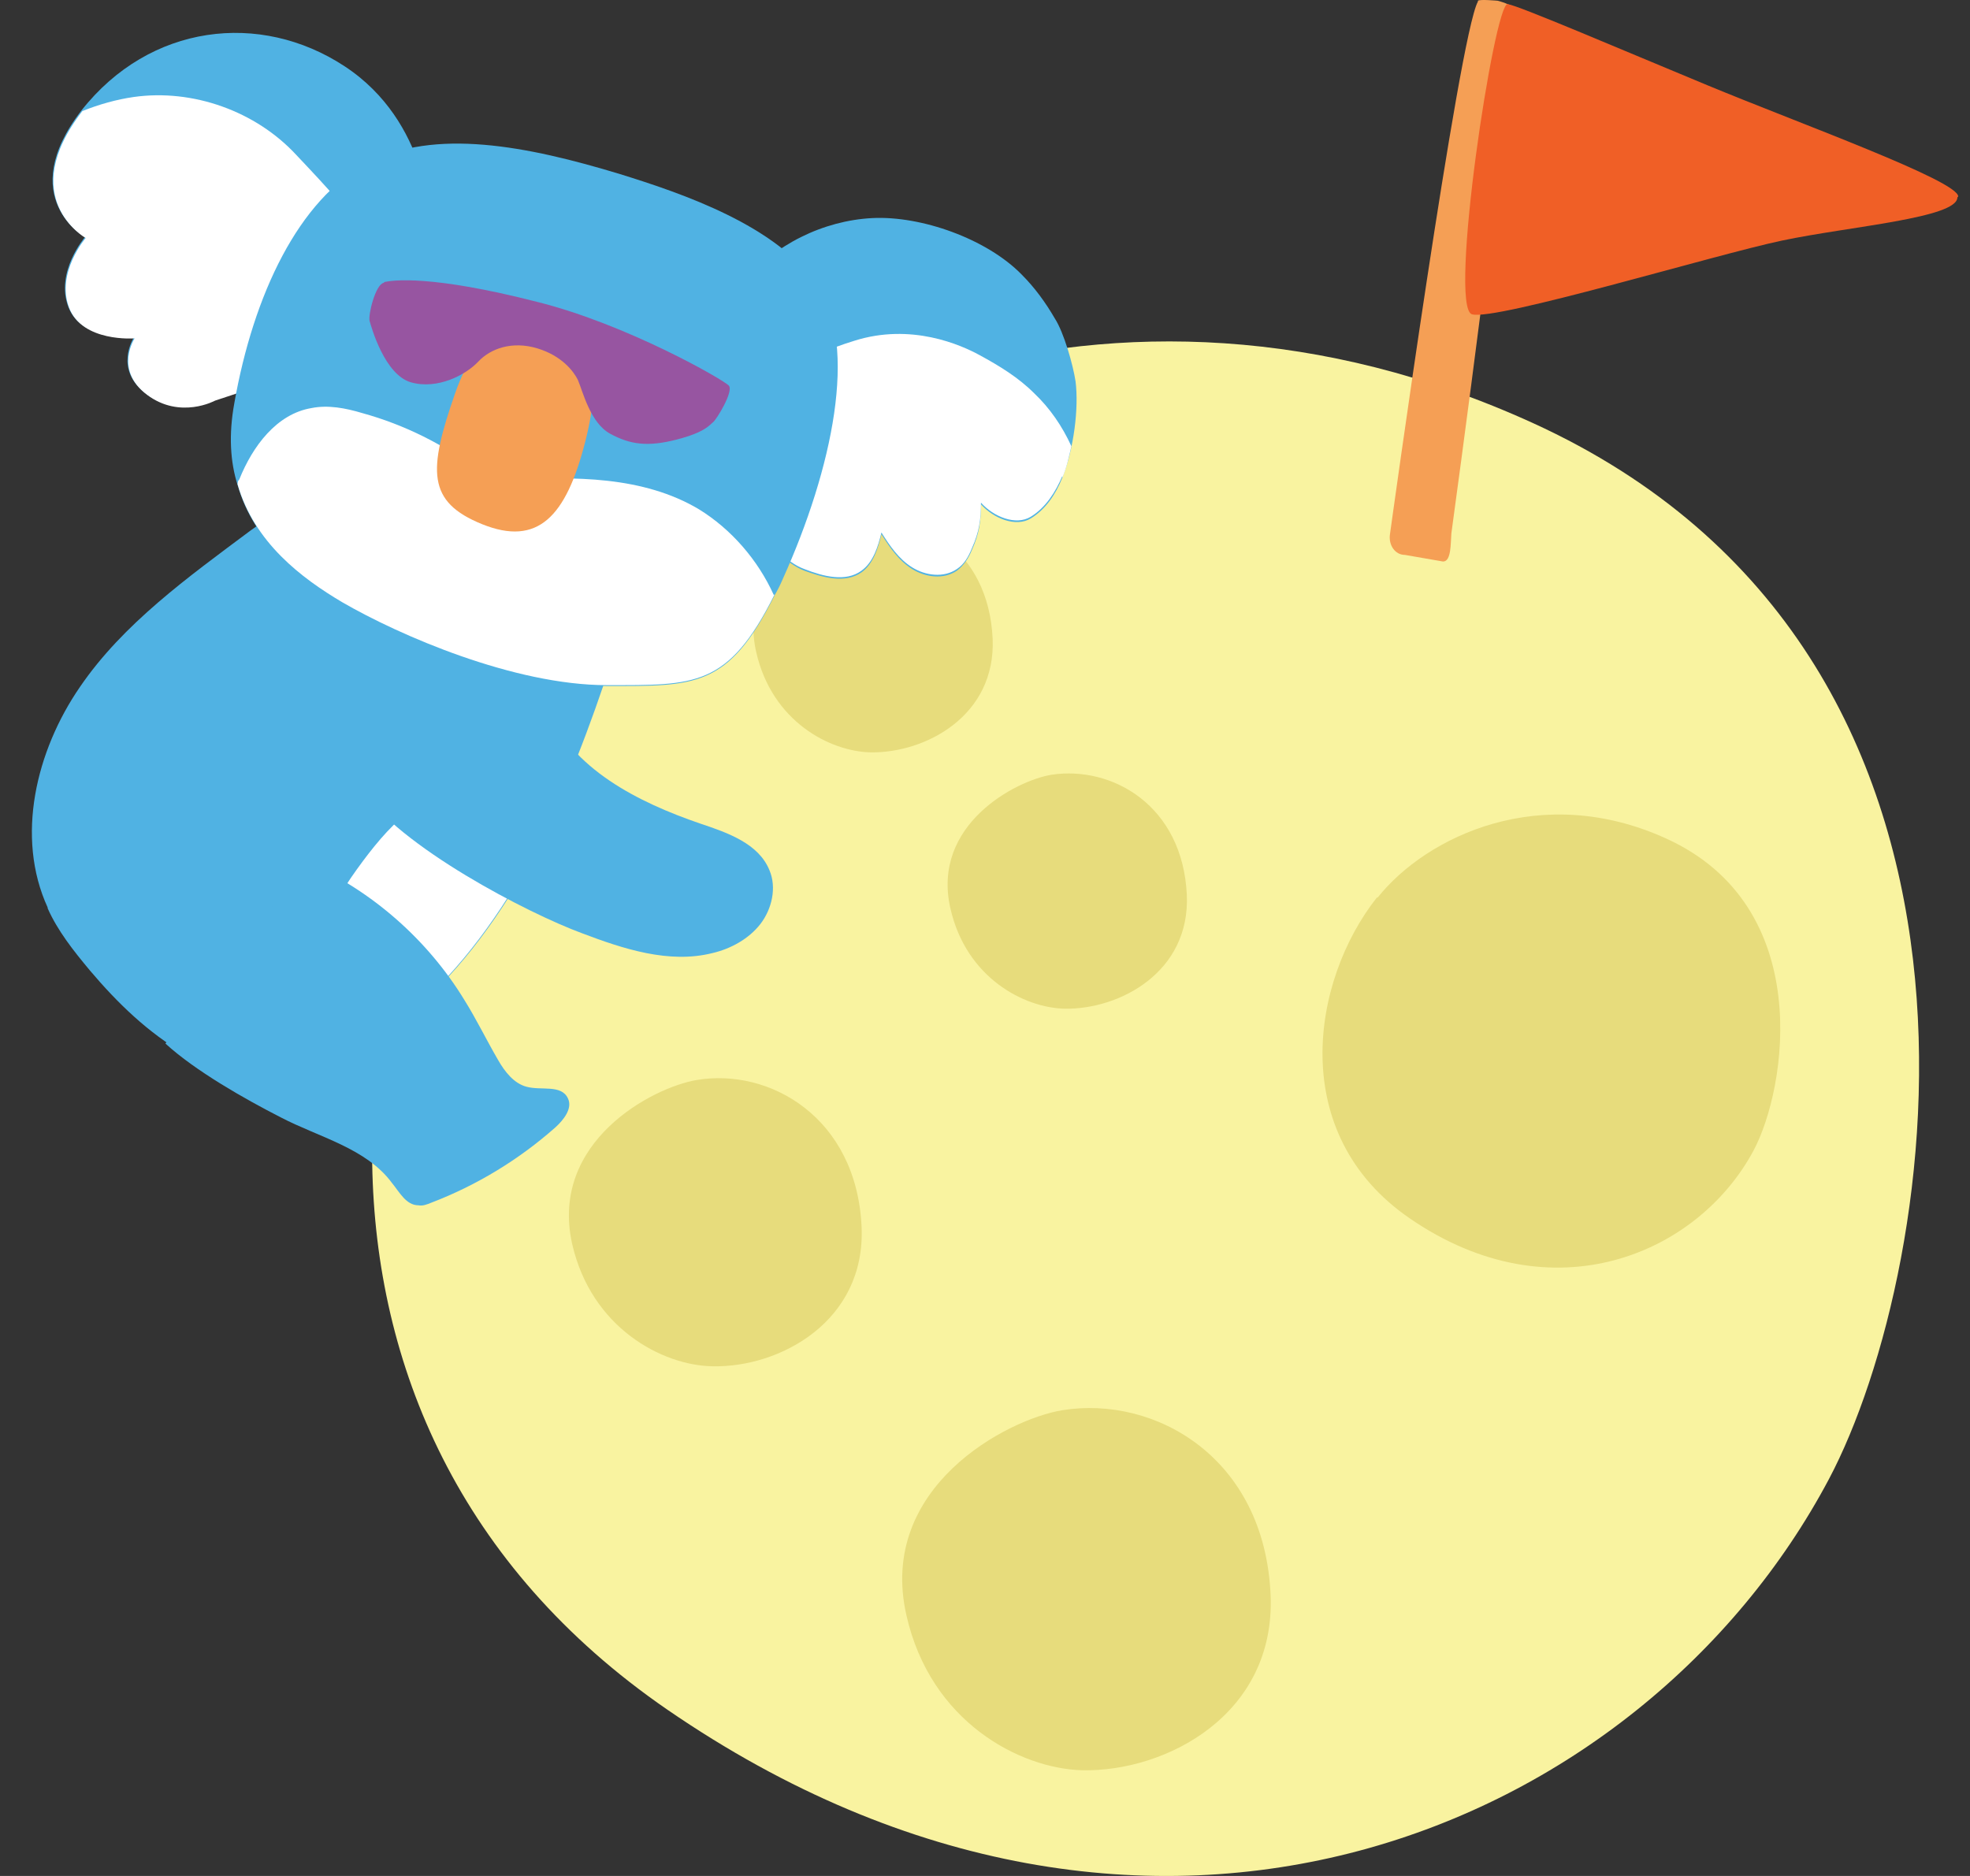 <?xml version="1.0" encoding="UTF-8"?> <svg xmlns="http://www.w3.org/2000/svg" width="42" height="40" viewBox="0 0 42 40" fill="none"><rect x="0" y="0" width="42" height="40" fill="#333333" stroke="none"/><path d="M11.858 13.283C7.135 19.279 5.331 30.335 14.229 36.455C24.524 43.531 35.013 39.038 38.993 31.537C41.363 27.062 43.504 13.955 32.678 9.019C23.639 4.898 15.361 8.825 11.858 13.283Z" fill="#F9F3A0"></path><path d="M29.355 19.137C27.957 20.906 27.427 24.179 30.062 25.983C33.105 28.07 36.2 26.744 37.385 24.533C38.093 23.206 38.712 19.332 35.528 17.882C32.857 16.661 30.416 17.829 29.372 19.137H29.355Z" fill="#E7DC7C"></path><path d="M23.074 37.746C24.86 37.782 27.195 36.561 27.089 34.014C26.965 31.078 24.63 29.751 22.649 30.069C21.464 30.264 18.705 31.714 19.324 34.438C19.837 36.72 21.747 37.711 23.074 37.746Z" fill="#E7DC7C"></path><path d="M22.703 21.508C23.871 21.525 25.374 20.729 25.303 19.084C25.215 17.174 23.711 16.325 22.42 16.519C21.66 16.643 19.855 17.581 20.262 19.367C20.598 20.853 21.836 21.49 22.703 21.508Z" fill="#E7DC7C"></path><path d="M18.563 16.042C19.73 16.059 21.234 15.264 21.163 13.618C21.074 11.708 19.571 10.859 18.279 11.054C17.519 11.177 15.715 12.115 16.122 13.902C16.458 15.387 17.696 16.024 18.563 16.042Z" fill="#E7DC7C"></path><path d="M15.185 29.132C16.618 29.167 18.458 28.177 18.369 26.16C18.263 23.825 16.406 22.764 14.849 23.029C13.912 23.188 11.719 24.338 12.196 26.514C12.603 28.318 14.124 29.114 15.185 29.132Z" fill="#E7DC7C"></path><path d="M1.016 19.367C1.228 19.845 1.564 20.27 1.918 20.694C2.502 21.384 3.156 22.021 3.952 22.481C4.73 22.905 5.703 23.118 6.57 22.905C7.03 22.782 7.455 22.569 7.844 22.304C8.003 22.198 8.18 22.056 8.357 21.915C9.506 21.066 10.409 19.898 11.134 18.66C11.24 18.483 11.311 18.324 11.399 18.129C12.071 16.856 12.584 15.476 13.044 14.079L8.339 9.143C7.348 9.869 6.358 10.594 5.332 11.319C4.005 12.31 2.625 13.3 1.706 14.645C0.768 16.007 0.326 17.846 1.016 19.35V19.367Z" fill="#50B2E3"></path><path d="M7.083 21.455C7.402 21.791 7.879 21.932 8.339 21.915C9.489 21.066 10.391 19.898 11.116 18.66C11.222 18.483 11.293 18.324 11.382 18.129C11.222 17.457 10.886 17.085 10.391 16.944C9.896 16.767 9.312 16.909 8.852 17.209C8.41 17.51 8.056 17.935 7.738 18.359C7.384 18.837 7.048 19.332 6.906 19.916C6.782 20.482 6.676 21.03 7.065 21.455H7.083Z" fill="white"></path><path d="M11.646 15.087C12.194 16.396 13.592 17.103 14.936 17.563C15.52 17.758 16.174 17.988 16.404 18.554C16.563 18.925 16.457 19.385 16.21 19.704C15.962 20.022 15.573 20.234 15.184 20.323C14.264 20.553 13.291 20.234 12.406 19.898C11.257 19.474 8.515 18.058 7.684 16.803L11.646 15.069V15.087Z" fill="#50B2E3"></path><path d="M6.57 18.395C7.932 18.996 9.117 20.04 9.895 21.313C10.161 21.738 10.373 22.18 10.621 22.605C10.762 22.852 10.957 23.1 11.222 23.171C11.54 23.259 11.965 23.118 12.107 23.418C12.213 23.631 12.018 23.878 11.841 24.038C11.063 24.727 10.161 25.276 9.188 25.647C9.099 25.683 9.011 25.718 8.922 25.7C8.657 25.7 8.516 25.417 8.356 25.223C7.808 24.48 6.8 24.25 5.986 23.825C5.225 23.436 4.164 22.835 3.527 22.251L6.534 18.395H6.57Z" fill="#50B2E3"></path><path d="M9.169 4.739C9.169 4.739 9.152 2.598 7.347 1.413C5.543 0.228 3.191 0.511 1.74 2.351C0.307 4.208 1.811 5.057 1.811 5.057C1.811 5.057 1.174 5.8 1.457 6.543C1.74 7.286 2.854 7.198 2.854 7.198C2.854 7.198 2.412 7.87 3.12 8.4C3.827 8.931 4.57 8.524 4.57 8.524L6.923 7.746L9.152 4.756L9.169 4.739Z" fill="#50B2E3"></path><path d="M15.838 6.03C16.51 5.216 17.553 4.703 18.597 4.65C19.641 4.597 21.038 5.093 21.781 5.853C22.064 6.136 22.294 6.455 22.489 6.791C22.683 7.091 22.878 7.781 22.931 8.135C23.002 8.701 22.895 9.568 22.648 10.187C22.506 10.541 22.294 10.859 21.976 11.054C21.657 11.248 21.18 11.054 20.914 10.753C20.914 11.107 20.879 11.372 20.72 11.726C20.649 11.903 20.543 12.062 20.401 12.168C20.118 12.363 19.729 12.31 19.446 12.133C19.163 11.956 18.969 11.673 18.792 11.39C18.721 11.691 18.615 12.027 18.367 12.204C18.013 12.451 17.536 12.31 17.147 12.168C16.74 12.009 16.404 11.602 16.121 11.284C15.696 10.806 15.59 10.329 15.254 9.798" fill="#50B2E3"></path><path d="M8.354 5.835C7.823 4.88 6.885 3.907 6.319 3.306C5.453 2.368 4.108 1.891 2.852 2.068C2.481 2.121 2.109 2.227 1.756 2.368C0.323 4.226 1.826 5.075 1.826 5.075C1.826 5.075 1.19 5.818 1.473 6.561C1.756 7.304 2.87 7.215 2.87 7.215C2.87 7.215 2.428 7.887 3.135 8.418C3.843 8.949 4.586 8.542 4.586 8.542L6.939 7.763L8.354 5.871V5.835Z" fill="white"></path><path d="M22.648 10.187C22.736 9.992 22.789 9.745 22.842 9.515C22.648 9.09 22.383 8.701 22.046 8.383C21.71 8.047 21.303 7.799 20.879 7.569C20.49 7.357 19.428 6.879 18.208 7.268C17.164 7.587 16.209 8.153 15.395 8.86L15.254 9.762C15.59 10.311 15.696 10.771 16.121 11.248C16.404 11.567 16.757 11.991 17.147 12.133C17.553 12.292 18.031 12.416 18.367 12.168C18.615 11.991 18.721 11.655 18.792 11.354C18.969 11.637 19.163 11.921 19.446 12.097C19.729 12.274 20.118 12.327 20.401 12.133C20.561 12.027 20.649 11.867 20.72 11.691C20.879 11.337 20.914 11.072 20.914 10.718C21.18 11.018 21.657 11.213 21.976 11.018C22.294 10.824 22.506 10.488 22.648 10.152V10.187Z" fill="white"></path><path d="M16.689 12.345C16.636 12.469 16.583 12.575 16.512 12.699C15.521 14.68 14.814 14.627 12.939 14.627C10.957 14.627 8.516 13.566 7.296 12.858C6.429 12.345 5.421 11.585 5.067 10.346C4.908 9.851 4.873 9.267 4.996 8.595C5.403 6.278 6.376 4.244 7.827 3.483C9.259 2.722 11.241 3.111 13.222 3.713C14.531 4.12 16.583 4.81 17.432 6.101C18.298 7.375 17.75 9.992 16.689 12.345Z" fill="#50B2E3"></path><path d="M16.511 12.681C15.521 14.662 14.813 14.609 12.938 14.609C10.957 14.609 8.516 13.548 7.295 12.84C6.428 12.327 5.42 11.567 5.066 10.329C5.066 10.293 5.066 10.258 5.102 10.222C5.385 9.515 5.898 8.825 6.641 8.701C6.995 8.63 7.366 8.701 7.72 8.807C8.622 9.055 9.471 9.479 10.214 10.045C10.32 10.116 10.426 10.205 10.532 10.24C10.621 10.275 10.745 10.258 10.851 10.24C12.23 10.152 13.716 10.152 14.901 10.859C15.591 11.284 16.157 11.938 16.494 12.681H16.511Z" fill="white"></path><path d="M11.732 7.091C11.077 6.844 10.264 6.773 9.698 8.4C9.132 10.028 9.096 10.7 10.281 11.178C11.467 11.655 12.068 11.018 12.475 9.426C12.882 7.834 12.528 7.392 11.714 7.091H11.732Z" fill="#F59F55"></path><path d="M8.181 6.03C8.004 6.065 7.845 6.72 7.88 6.844C7.915 6.968 8.198 7.993 8.764 8.153C9.33 8.312 9.932 7.993 10.197 7.71C10.463 7.427 10.922 7.268 11.453 7.427C11.984 7.587 12.232 7.923 12.32 8.1C12.426 8.347 12.585 9.019 13.01 9.249C13.434 9.479 13.806 9.532 14.425 9.373C15.044 9.214 15.132 9.055 15.203 9.002C15.274 8.949 15.645 8.347 15.539 8.223C15.433 8.1 13.364 6.914 11.453 6.437C9.171 5.853 8.375 5.977 8.198 6.012L8.181 6.03Z" fill="#9755A1"></path><path d="M31.509 0.033C31.102 0.759 29.634 11.39 29.634 11.39C29.599 11.62 29.741 11.832 29.953 11.832L30.766 11.973C30.943 11.973 30.926 11.584 30.943 11.372C30.943 11.372 32.27 1.696 32.27 0.193C32.27 0.104 31.934 0.016 31.934 0.016C31.934 0.016 31.545 -0.02 31.509 0.016V0.033Z" fill="#F59F55"></path><path d="M41.749 4.19C41.749 3.854 38.37 2.634 36.407 1.82C34.444 1.006 32.427 0.14 32.144 0.087C31.861 0.033 30.87 6.561 31.383 6.702C31.896 6.844 36.566 5.429 37.999 5.128C39.432 4.827 41.731 4.65 41.731 4.208L41.749 4.19Z" fill="#F05F26"></path></svg> 